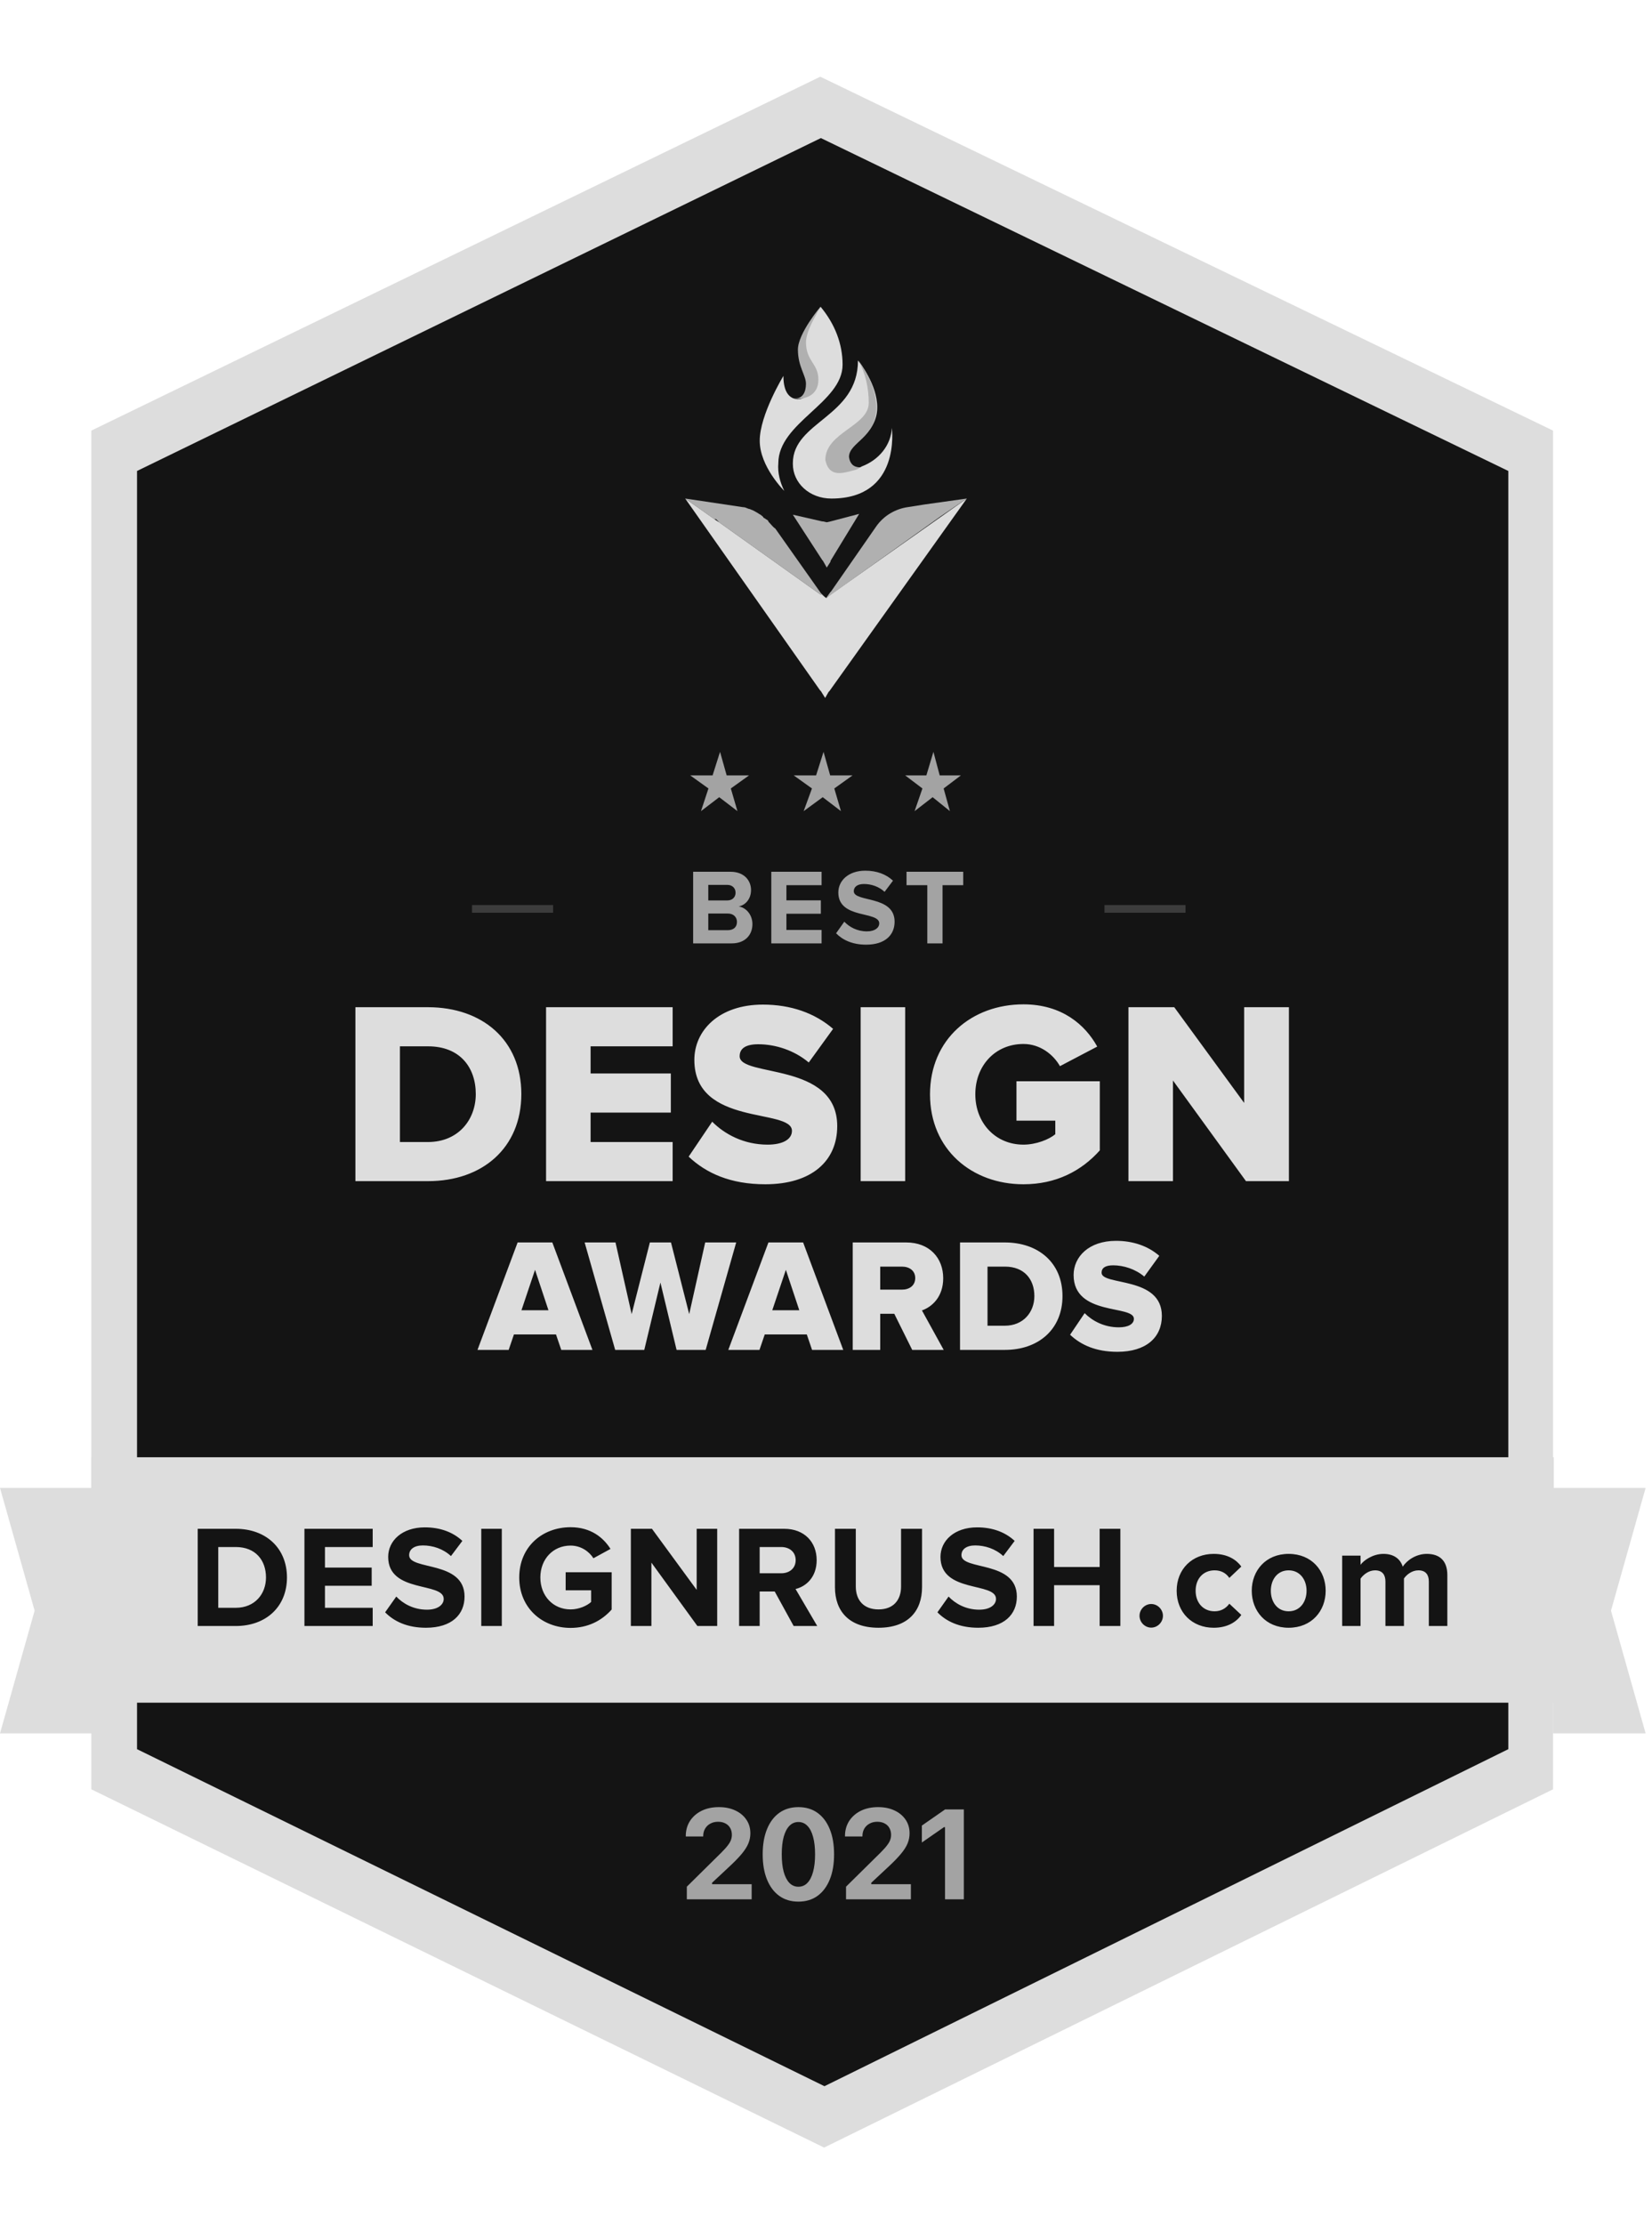 <svg width="78" height="105" viewBox="0 0 78 105" fill="none" xmlns="http://www.w3.org/2000/svg">
<path d="M4.41 70.241H0L1.635 76.034L0 81.827H4.372L4.41 75.489V70.241Z" fill="#DDDDDD"/>
<path d="M73.327 70.241H77.699L76.064 76.034L77.699 81.827H73.327V75.489V70.241Z" fill="#DDDDDD"/>
<path d="M4.313 20.327L38.73 3.621L73.327 20.327V84.468L38.911 101.38L4.313 84.468V20.327Z" fill="#DDDDDD"/>
<path d="M6.47 22.233L38.758 6.518L71.216 22.233V82.573L38.927 98.483L6.47 82.573V22.233Z" fill="#141414"/>
<path d="M38.337 37.221L37.476 36.604H38.532L38.884 35.493L39.197 36.604H40.253L39.392 37.221L39.706 38.291L38.845 37.633L37.945 38.291L38.337 37.221Z" fill="#A3A3A3"/>
<path d="M43.553 37.221L42.738 36.604H43.739L44.072 35.493L44.369 36.604H45.369L44.554 37.221L44.851 38.291L44.035 37.633L43.183 38.291L43.553 37.221Z" fill="#A3A3A3"/>
<path d="M33.45 37.221L32.589 36.604H33.645L33.997 35.493L34.31 36.604H35.366L34.506 37.221L34.819 38.291L33.958 37.633L33.097 38.291L33.45 37.221Z" fill="#A3A3A3"/>
<path d="M39 28.241C38.96 28.241 38.96 28.201 39 28.241L38.798 28.119L38.757 28.079L33.972 24.67C33.972 24.67 33.932 24.67 33.932 24.63L33.851 24.549L33.81 24.508H33.729L32.351 23.534L35.067 23.94C35.189 23.94 35.229 23.98 35.351 24.021C35.392 24.021 35.473 24.062 35.473 24.062C35.594 24.102 35.635 24.143 35.716 24.183C35.797 24.224 35.838 24.265 35.919 24.305C35.959 24.346 36.04 24.386 36.04 24.427C36.081 24.467 36.121 24.467 36.162 24.508C36.243 24.549 36.284 24.589 36.284 24.63C36.405 24.752 36.486 24.873 36.608 24.954L38.757 27.998L38.798 28.038L39 28.241Z" fill="#B0B0B0"/>
<path d="M38.96 32.948L38.757 32.623L38.716 32.583L32.351 23.534L33.729 24.508L33.972 24.67L38.757 28.079H38.798L38.96 28.201C38.96 28.201 39 28.201 39 28.241L39.203 28.079L45.65 23.534L39.163 32.623L39.122 32.664L38.96 32.948Z" fill="#DDDDDD"/>
<path d="M39.036 26.793L38.858 26.477L38.822 26.437L37.435 24.298L38.822 24.615H38.858L39.036 24.655L39.213 24.615L40.565 24.259L39.213 26.477V26.516L39.036 26.793Z" fill="#B0B0B0"/>
<path d="M45.65 23.534L43.647 23.816L42.886 23.936C42.285 24.017 41.724 24.339 41.363 24.862L39.24 27.919L39.2 27.959L39 28.241L39.24 28L39.28 27.959L39 28.241L44.408 24.379L45.65 23.534Z" fill="#B0B0B0"/>
<path d="M39.783 17.216C39.783 19.011 36.749 19.949 36.749 21.867C36.709 22.315 36.829 22.764 37.029 23.172C37.029 23.172 35.871 22.03 35.871 20.806C35.871 19.582 36.989 17.746 36.989 17.746C36.989 18.562 37.308 18.807 37.627 18.848H37.667C38.026 18.848 38.226 18.562 38.226 18.154C38.226 17.746 37.787 17.338 37.787 16.522C37.787 15.747 38.745 14.482 38.745 14.482C39.423 15.298 39.783 16.237 39.783 17.216Z" fill="#DDDDDD"/>
<path d="M39.254 23.535C38.215 23.535 37.435 22.798 37.435 21.905V21.867C37.435 19.888 40.509 19.694 40.509 17.018C40.595 17.134 41.418 18.143 41.418 19.229C41.418 20.587 39.989 20.936 39.989 21.595C39.989 21.867 40.12 22.061 40.552 22.061C40.595 22.061 40.639 22.061 40.682 22.022C41.505 21.712 42.067 21.013 42.111 20.199C42.111 20.237 42.544 23.535 39.254 23.535Z" fill="#DDDDDD"/>
<path d="M40.608 22.061C40.683 22.037 40.499 22.153 40.406 22.177C39.85 22.317 39.156 22.597 38.969 21.715C38.969 20.408 41.018 20.122 41.018 19.019C41.018 18.325 40.869 17.63 40.533 17.018C40.608 17.14 41.378 18.096 41.378 19.239C41.378 20.669 40.086 20.877 40.086 21.571C40.124 21.857 40.273 22.061 40.608 22.061Z" fill="#B0B0B0"/>
<path d="M38.64 17.918C38.64 18.928 37.536 18.847 37.467 18.807H37.57C37.881 18.807 38.054 18.524 38.054 18.12C38.054 17.715 37.674 17.311 37.674 16.503C37.674 15.735 38.739 14.482 38.739 14.482C38.462 15.008 38.088 15.574 38.054 16.139C38.054 17.069 38.64 17.15 38.64 17.918Z" fill="#B0B0B0"/>
<path d="M20.215 55.758C22.77 55.758 24.615 54.195 24.615 51.647C24.615 49.099 22.77 47.547 20.203 47.547H16.781V55.758H20.215ZM20.203 53.912H18.883V49.394H20.215C21.706 49.394 22.464 50.379 22.464 51.647C22.464 52.866 21.633 53.912 20.203 53.912ZM31.759 55.758V53.912H27.885V52.521H31.674V50.674H27.885V49.394H31.759V47.547H25.783V55.758H31.759ZM36.133 55.906C38.32 55.906 39.53 54.811 39.53 53.161C39.53 50.108 34.923 50.871 34.923 49.862C34.923 49.505 35.192 49.296 35.803 49.296C36.609 49.296 37.502 49.579 38.186 50.157L39.335 48.569C38.467 47.818 37.33 47.424 36.023 47.424C33.933 47.424 32.784 48.656 32.784 50.034C32.784 53.198 37.392 52.299 37.392 53.383C37.392 53.789 36.952 54.035 36.243 54.035C35.118 54.035 34.214 53.543 33.627 52.952L32.515 54.601C33.334 55.377 34.483 55.906 36.133 55.906ZM42.738 55.758V47.547H40.636V55.758H42.738ZM48.323 55.906C49.863 55.906 51.06 55.278 51.928 54.306V51.044H47.993V52.903H49.826V53.543C49.533 53.789 48.922 54.035 48.323 54.035C46.991 54.035 46.05 53.001 46.05 51.659C46.05 50.305 46.991 49.283 48.323 49.283C49.117 49.283 49.74 49.788 50.046 50.33L51.806 49.406C51.244 48.385 50.144 47.412 48.323 47.412C45.891 47.412 43.911 49.049 43.911 51.659C43.911 54.269 45.891 55.906 48.323 55.906ZM60.857 55.758V47.547H58.743V52.065L55.443 47.547H53.28V55.758H55.382V51.007L58.829 55.758H60.857Z" fill="#DDDDDD"/>
<path d="M27.972 63.724L26.078 58.652H24.44L22.545 63.724H24.017L24.266 62.994H26.251L26.5 63.724H27.972ZM25.896 61.853H24.621L25.262 59.945L25.896 61.853ZM33.319 63.724L34.76 58.652H33.296L32.541 62.036L31.681 58.652H30.684L29.824 62.036L29.061 58.652H27.604L29.046 63.724H30.42L31.182 60.545L31.945 63.724H33.319ZM39.814 63.724L37.92 58.652H36.282L34.387 63.724H35.859L36.108 62.994H38.093L38.342 63.724H39.814ZM37.739 61.853H36.463L37.105 59.945L37.739 61.853ZM44.557 63.724L43.53 61.861C44.006 61.694 44.534 61.222 44.534 60.34C44.534 59.397 43.9 58.652 42.783 58.652H40.262V63.724H41.56V62.02H42.224L43.07 63.724H44.557ZM42.587 60.88H41.56V59.793H42.587C42.934 59.793 43.213 59.983 43.213 60.333C43.213 60.69 42.934 60.88 42.587 60.88ZM47.449 63.724C49.026 63.724 50.166 62.758 50.166 61.184C50.166 59.61 49.026 58.652 47.441 58.652H45.328V63.724H47.449ZM47.441 62.583H46.626V59.793H47.449C48.37 59.793 48.838 60.401 48.838 61.184C48.838 61.937 48.324 62.583 47.441 62.583ZM52.76 63.815C54.111 63.815 54.858 63.138 54.858 62.119C54.858 60.234 52.012 60.705 52.012 60.082C52.012 59.861 52.178 59.732 52.556 59.732C53.054 59.732 53.605 59.907 54.028 60.264L54.737 59.283C54.201 58.819 53.499 58.576 52.692 58.576C51.401 58.576 50.691 59.337 50.691 60.188C50.691 62.142 53.537 61.587 53.537 62.256C53.537 62.507 53.265 62.659 52.827 62.659C52.133 62.659 51.574 62.355 51.212 61.99L50.525 63.009C51.031 63.488 51.74 63.815 52.76 63.815Z" fill="#DDDDDD"/>
<path d="M73.363 68.793H4.313V80.379H73.363V68.793Z" fill="#DDDDDD"/>
<path d="M11.131 76.759C12.559 76.759 13.549 75.851 13.549 74.468C13.549 73.085 12.559 72.17 11.131 72.17H9.335V76.759H11.131ZM11.131 75.899H10.305V73.03H11.131C12.067 73.03 12.559 73.656 12.559 74.468C12.559 75.246 12.033 75.899 11.131 75.899ZM17.597 76.759V75.899H15.343V74.86H17.549V74H15.343V73.03H17.597V72.17H14.374V76.759H17.597ZM20.11 76.841C21.34 76.841 21.934 76.209 21.934 75.369C21.934 73.656 19.318 74.145 19.318 73.416C19.318 73.14 19.55 72.955 19.967 72.955C20.431 72.955 20.923 73.113 21.292 73.457L21.831 72.741C21.381 72.322 20.78 72.102 20.056 72.102C18.983 72.102 18.328 72.734 18.328 73.498C18.328 75.225 20.95 74.668 20.95 75.479C20.95 75.741 20.691 75.988 20.158 75.988C19.53 75.988 19.031 75.706 18.71 75.369L18.184 76.112C18.608 76.546 19.236 76.841 20.11 76.841ZM23.693 76.759V72.17H22.723V76.759H23.693ZM26.94 76.848C27.766 76.848 28.415 76.504 28.88 75.981V74.22H26.708V75.073H27.91V75.624C27.725 75.796 27.343 75.975 26.94 75.975C26.114 75.975 25.513 75.335 25.513 74.468C25.513 73.601 26.114 72.962 26.94 72.962C27.425 72.962 27.814 73.237 28.019 73.56L28.825 73.12C28.483 72.576 27.889 72.095 26.94 72.095C25.608 72.095 24.516 73.017 24.516 74.468C24.516 75.913 25.608 76.848 26.94 76.848ZM33.863 76.759V72.17H32.894V75.053L30.783 72.17H29.786V76.759H30.756V73.766L32.928 76.759H33.863ZM38.586 76.759L37.562 75.012C38.053 74.895 38.559 74.461 38.559 73.65C38.559 72.796 37.978 72.17 37.029 72.17H34.898V76.759H35.868V75.129H36.578L37.473 76.759H38.586ZM36.886 74.269H35.868V73.03H36.886C37.275 73.03 37.568 73.264 37.568 73.65C37.568 74.035 37.275 74.269 36.886 74.269ZM41.479 76.841C42.865 76.841 43.535 76.064 43.535 74.922V72.17H42.544V74.895C42.544 75.534 42.182 75.975 41.479 75.975C40.775 75.975 40.407 75.534 40.407 74.895V72.17H39.423V74.929C39.423 76.057 40.092 76.841 41.479 76.841ZM46.187 76.841C47.416 76.841 48.011 76.209 48.011 75.369C48.011 73.656 45.395 74.145 45.395 73.416C45.395 73.14 45.627 72.955 46.044 72.955C46.508 72.955 47 73.113 47.369 73.457L47.908 72.741C47.458 72.322 46.856 72.102 46.133 72.102C45.06 72.102 44.405 72.734 44.405 73.498C44.405 75.225 47.027 74.668 47.027 75.479C47.027 75.741 46.768 75.988 46.235 75.988C45.607 75.988 45.108 75.706 44.787 75.369L44.261 76.112C44.685 76.546 45.313 76.841 46.187 76.841ZM52.898 76.759V72.17H51.921V73.973H49.77V72.17H48.8V76.759H49.77V74.833H51.921V76.759H52.898ZM54.356 76.835C54.656 76.835 54.909 76.58 54.909 76.277C54.909 75.975 54.656 75.72 54.356 75.72C54.055 75.72 53.803 75.975 53.803 76.277C53.803 76.58 54.055 76.835 54.356 76.835ZM57.306 76.841C57.982 76.841 58.392 76.546 58.61 76.236L58.043 75.706C57.886 75.927 57.647 76.064 57.347 76.064C56.821 76.064 56.452 75.672 56.452 75.094C56.452 74.516 56.821 74.131 57.347 74.131C57.647 74.131 57.886 74.255 58.043 74.489L58.61 73.952C58.392 73.65 57.982 73.354 57.306 73.354C56.288 73.354 55.557 74.076 55.557 75.094C55.557 76.119 56.288 76.841 57.306 76.841ZM60.843 76.841C61.936 76.841 62.592 76.043 62.592 75.094C62.592 74.152 61.936 73.354 60.843 73.354C59.757 73.354 59.102 74.152 59.102 75.094C59.102 76.043 59.757 76.841 60.843 76.841ZM60.843 76.064C60.304 76.064 60.003 75.617 60.003 75.094C60.003 74.578 60.304 74.131 60.843 74.131C61.383 74.131 61.69 74.578 61.69 75.094C61.69 75.617 61.383 76.064 60.843 76.064ZM68.337 76.759V74.358C68.337 73.677 67.975 73.354 67.367 73.354C66.862 73.354 66.424 73.656 66.233 73.959C66.11 73.581 65.803 73.354 65.318 73.354C64.813 73.354 64.376 73.67 64.239 73.87V73.436H63.372V76.759H64.239V74.523C64.369 74.337 64.621 74.131 64.922 74.131C65.277 74.131 65.414 74.351 65.414 74.661V76.759H66.288V74.516C66.411 74.337 66.663 74.131 66.971 74.131C67.326 74.131 67.463 74.351 67.463 74.661V76.759H68.337Z" fill="#141414"/>
<path opacity="0.2" fill-rule="evenodd" clip-rule="evenodd" d="M26.115 43.087H22.286V42.725H26.115V43.087Z" fill="#DDDDDD"/>
<path opacity="0.2" fill-rule="evenodd" clip-rule="evenodd" d="M55.976 43.087H52.148V42.725H55.976V43.087Z" fill="#DDDDDD"/>
<path d="M34.549 44.534C35.188 44.534 35.526 44.129 35.526 43.622C35.526 43.196 35.239 42.846 34.881 42.791C35.198 42.725 35.46 42.441 35.46 42.015C35.46 41.564 35.133 41.153 34.494 41.153H32.727V44.534H34.549ZM34.338 42.507H33.442V41.772H34.338C34.579 41.772 34.73 41.929 34.73 42.142C34.73 42.355 34.579 42.507 34.338 42.507ZM34.363 43.911H33.442V43.125H34.363C34.645 43.125 34.796 43.307 34.796 43.52C34.796 43.764 34.635 43.911 34.363 43.911ZM38.792 44.534V43.901H37.131V43.135H38.757V42.502H37.131V41.787H38.792V41.153H36.417V44.534H38.792ZM40.895 44.595C41.801 44.595 42.239 44.129 42.239 43.51C42.239 42.248 40.312 42.608 40.312 42.071C40.312 41.868 40.483 41.731 40.79 41.731C41.132 41.731 41.494 41.848 41.766 42.101L42.163 41.574C41.831 41.265 41.389 41.102 40.855 41.102C40.065 41.102 39.582 41.569 39.582 42.132C39.582 43.404 41.514 42.993 41.514 43.591C41.514 43.784 41.323 43.967 40.931 43.967C40.468 43.967 40.1 43.759 39.864 43.51L39.476 44.058C39.788 44.377 40.251 44.595 40.895 44.595ZM44.503 44.534V41.787H45.479V41.153H42.802V41.787H43.783V44.534H44.503Z" fill="#A3A3A3"/>
<path d="M32.429 89.661V89.064L33.796 87.714C33.996 87.522 34.151 87.364 34.261 87.241C34.371 87.115 34.447 87.007 34.49 86.914C34.534 86.82 34.555 86.723 34.555 86.623V86.614C34.555 86.493 34.529 86.386 34.476 86.294C34.425 86.202 34.35 86.13 34.252 86.079C34.154 86.026 34.038 86 33.902 86C33.765 86 33.644 86.029 33.538 86.088C33.432 86.145 33.349 86.224 33.291 86.326C33.232 86.426 33.202 86.544 33.202 86.679V86.694H32.382L32.379 86.679C32.379 86.409 32.445 86.17 32.576 85.964C32.709 85.759 32.893 85.598 33.126 85.482C33.361 85.366 33.634 85.309 33.944 85.309C34.236 85.309 34.492 85.361 34.714 85.465C34.938 85.568 35.112 85.713 35.237 85.897C35.365 86.081 35.429 86.296 35.429 86.541V86.55C35.429 86.71 35.397 86.868 35.334 87.023C35.272 87.176 35.166 87.342 35.017 87.52C34.868 87.699 34.664 87.907 34.405 88.147L33.382 89.102L33.62 88.714V89.102L33.382 88.947H35.49V89.661H32.429Z" fill="#A3A3A3"/>
<path d="M37.696 89.77C37.347 89.77 37.046 89.68 36.793 89.499C36.542 89.317 36.349 89.059 36.214 88.726C36.079 88.393 36.011 87.998 36.011 87.541V87.535C36.011 87.076 36.079 86.681 36.214 86.35C36.349 86.016 36.542 85.76 36.793 85.579C37.046 85.399 37.347 85.309 37.696 85.309C38.047 85.309 38.348 85.399 38.599 85.579C38.85 85.76 39.043 86.016 39.178 86.35C39.314 86.681 39.381 87.076 39.381 87.535V87.541C39.381 87.998 39.314 88.393 39.178 88.726C39.043 89.059 38.85 89.317 38.599 89.499C38.348 89.68 38.047 89.77 37.696 89.77ZM37.696 89.067C37.865 89.067 38.007 89.006 38.123 88.885C38.24 88.763 38.33 88.589 38.39 88.361C38.453 88.134 38.484 87.86 38.484 87.541V87.535C38.484 87.213 38.453 86.94 38.39 86.714C38.33 86.487 38.24 86.313 38.123 86.194C38.007 86.072 37.865 86.011 37.696 86.011C37.53 86.011 37.388 86.072 37.27 86.194C37.154 86.313 37.065 86.487 37.002 86.714C36.941 86.94 36.911 87.213 36.911 87.535V87.541C36.911 87.86 36.941 88.134 37.002 88.361C37.065 88.589 37.154 88.763 37.27 88.885C37.388 89.006 37.53 89.067 37.696 89.067Z" fill="#A3A3A3"/>
<path d="M39.946 89.661V89.064L41.314 87.714C41.514 87.522 41.669 87.364 41.779 87.241C41.888 87.115 41.965 87.007 42.008 86.914C42.051 86.82 42.073 86.723 42.073 86.623V86.614C42.073 86.493 42.046 86.386 41.993 86.294C41.942 86.202 41.868 86.13 41.77 86.079C41.672 86.026 41.555 86 41.42 86C41.282 86 41.161 86.029 41.055 86.088C40.949 86.145 40.867 86.224 40.808 86.326C40.749 86.426 40.72 86.544 40.72 86.679V86.694H39.899L39.896 86.679C39.896 86.409 39.962 86.17 40.093 85.964C40.227 85.759 40.41 85.598 40.643 85.482C40.879 85.366 41.151 85.309 41.461 85.309C41.753 85.309 42.01 85.361 42.231 85.465C42.455 85.568 42.629 85.713 42.755 85.897C42.882 86.081 42.946 86.296 42.946 86.541V86.55C42.946 86.71 42.915 86.868 42.852 87.023C42.789 87.176 42.683 87.342 42.534 87.52C42.385 87.699 42.181 87.907 41.923 88.147L40.899 89.102L41.137 88.714V89.102L40.899 88.947H43.008V89.661H39.946Z" fill="#A3A3A3"/>
<path d="M44.62 89.661V86.256H44.567L43.526 86.979V86.179L44.623 85.417H45.508V89.661H44.62Z" fill="#A3A3A3"/>
</svg>
